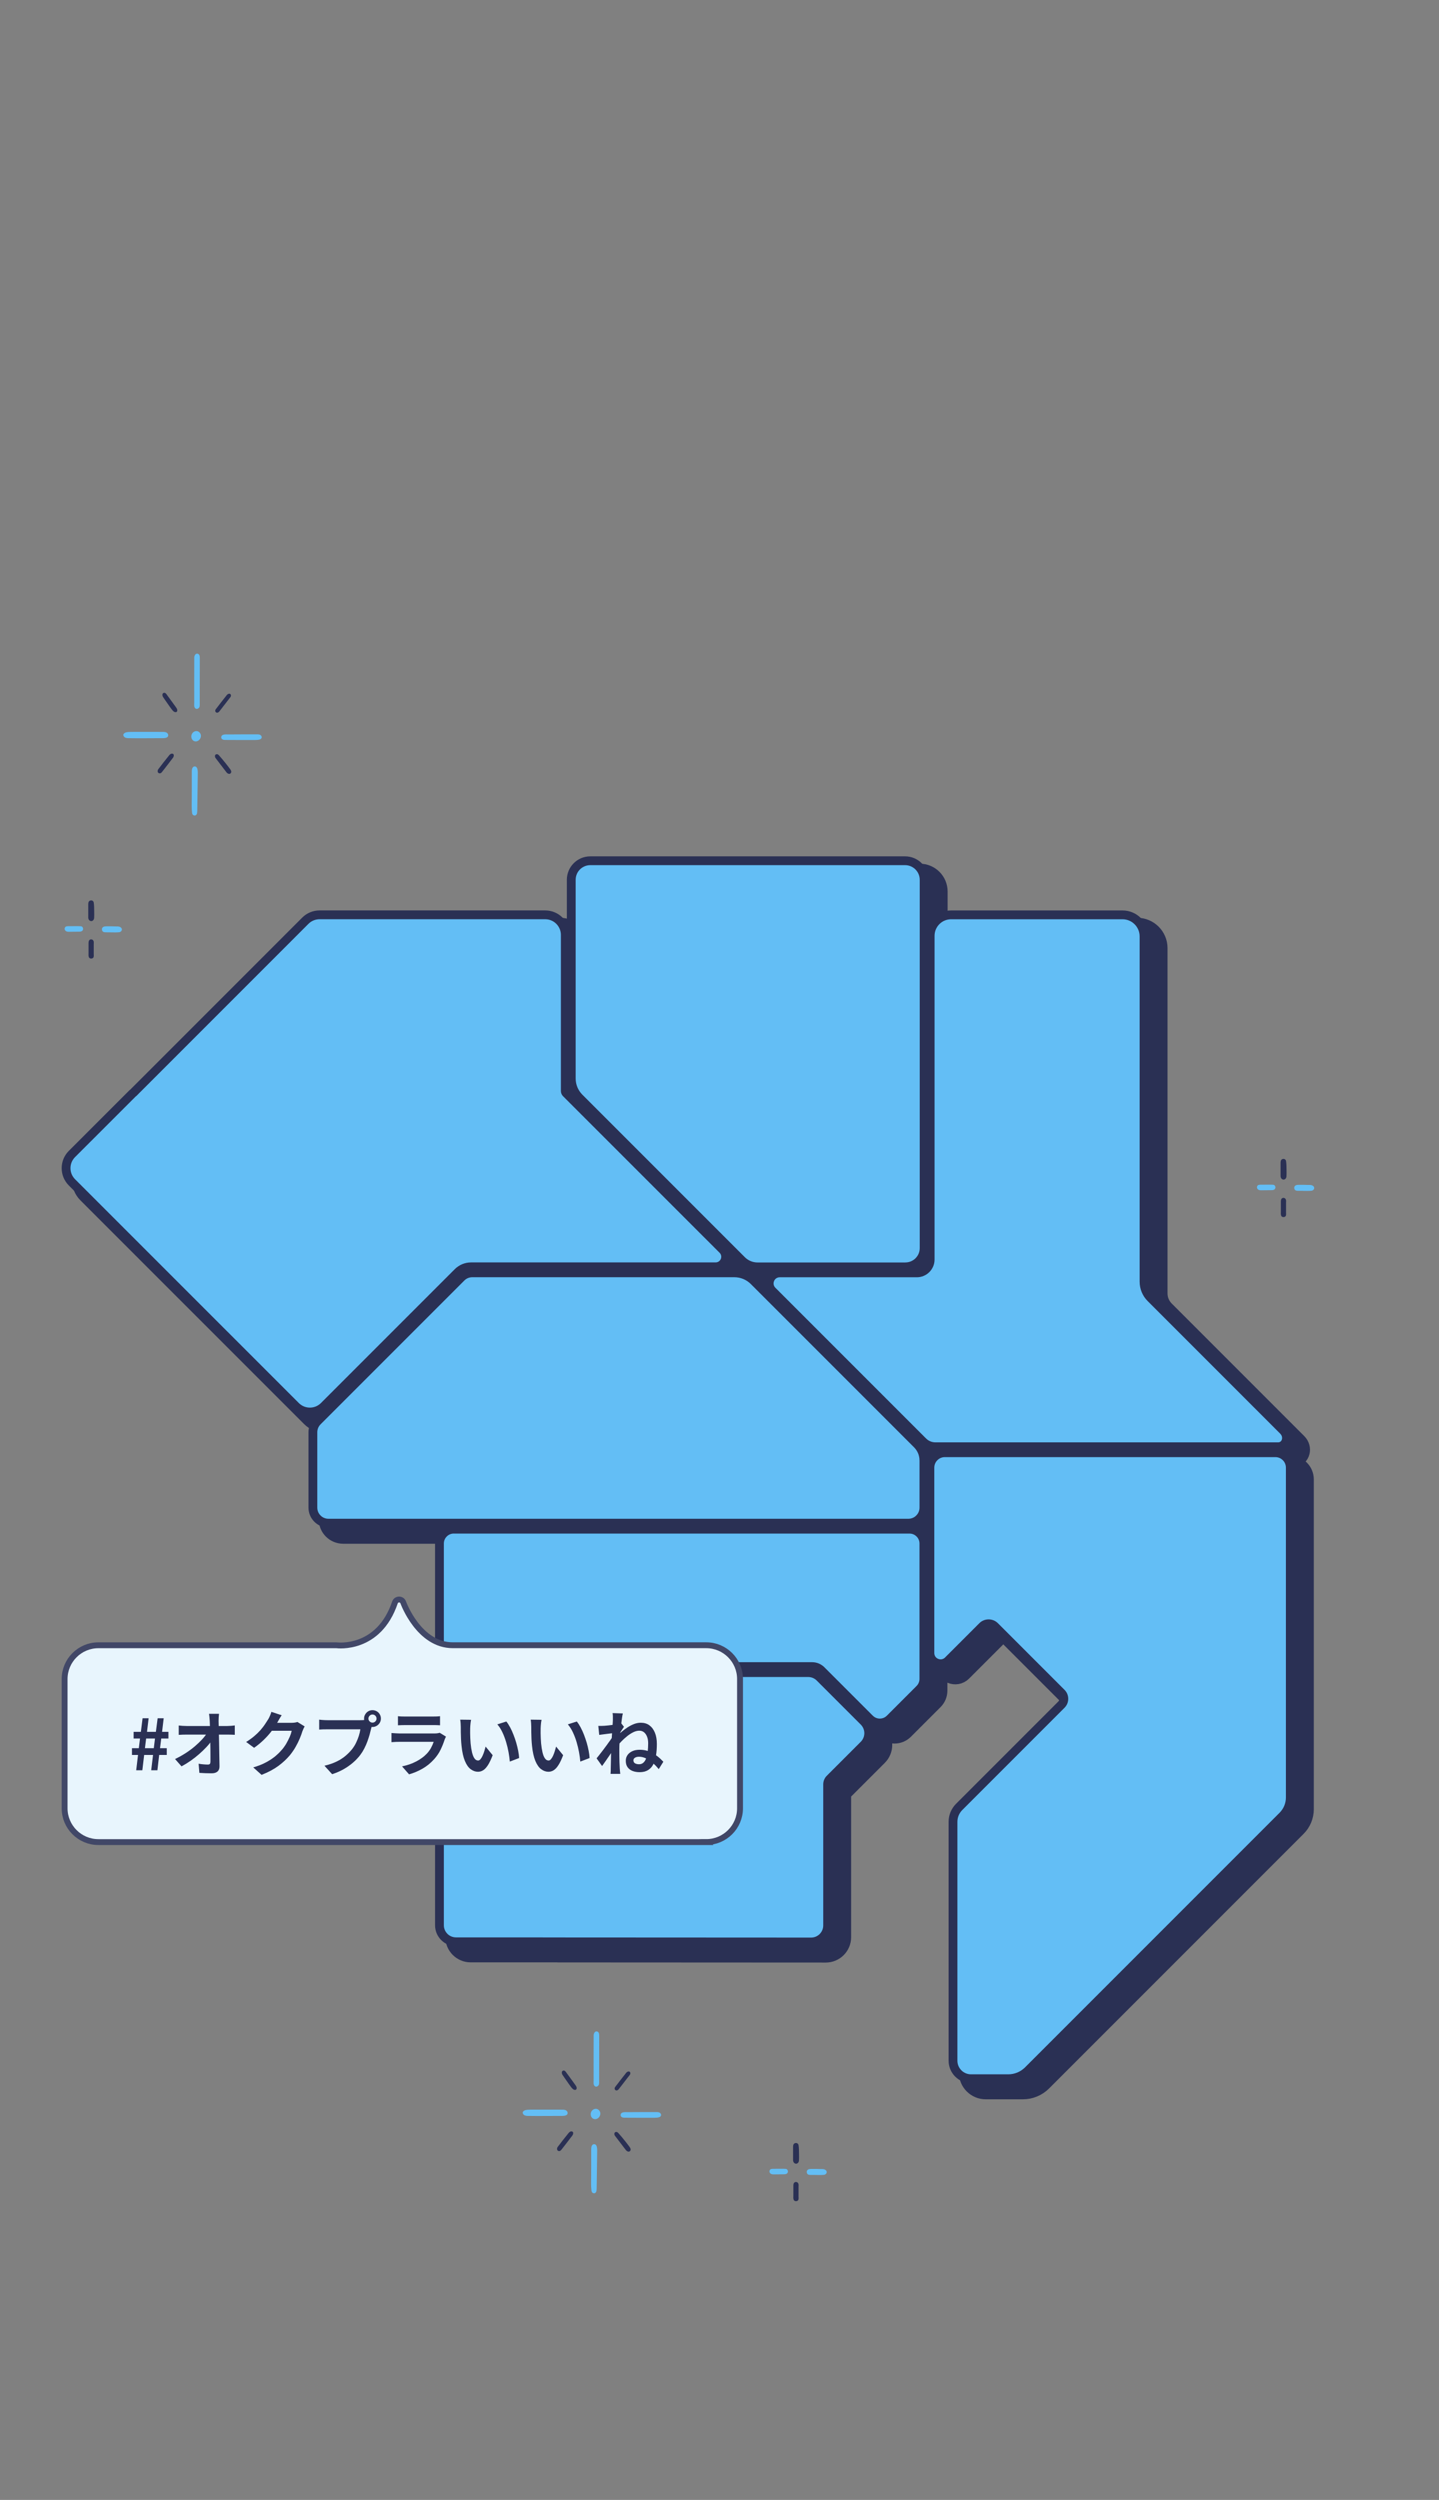 <?xml version="1.0" encoding="UTF-8"?>
<svg id="_レイヤー_2" data-name="レイヤー 2" xmlns="http://www.w3.org/2000/svg" viewBox="0 0 490 851">
  <rect x="0" y="0" width="490" height="851" fill="#808080" stroke="none"/>
  <defs>
    <style>
      .cls-1 {
        fill: #63bef5;
      }

      .cls-1, .cls-2, .cls-3, .cls-4 {
        stroke-width: 0px;
      }

      .cls-5 {
        stroke-width: 9px;
      }

      .cls-5, .cls-6 {
        stroke: #2a3054;
        stroke-linecap: round;
        stroke-linejoin: round;
      }

      .cls-5, .cls-6, .cls-2, .cls-7 {
        fill: none;
      }

      .cls-6 {
        stroke-width: 6px;
      }

      .cls-3 {
        fill: #2a3054;
      }

      .cls-7 {
        stroke: #414767;
        stroke-width: 2px;
      }

      .cls-4 {
        fill: #e8f5fd;
      }
    </style>
  </defs>
  <g id="_レイアウト" data-name="レイアウト">
    <g>
      <g>
        <path class="cls-5" d="M159.53,526.05h155.18c1.87,0,3.39,1.52,3.39,3.39v46.08c0,.9-.36,1.76-.99,2.4l-10.12,10.12c-1.32,1.32-3.47,1.32-4.79,0l-16.48-16.48c-1.11-1.11-2.61-1.73-4.18-1.73h-122.01c-1.87,0-3.39-1.52-3.39-3.39v-37.01c0-1.87,1.52-3.39,3.39-3.39ZM318.1,501.14c0-1.66-.66-3.26-1.83-4.43l-28.05-28.05-27.55-27.55c-1.49-1.49-3.51-2.33-5.62-2.33h-89.23c-1.01,0-1.98.4-2.69,1.11l-48.98,48.98c-.71.71-1.11,1.68-1.11,2.69v25.65c0,2.1,1.7,3.8,3.81,3.8h197.46c2.1,0,3.8-1.7,3.8-3.8v-16.08ZM313.31,433.75c2.69,0,4.87-2.18,4.87-4.87v-125.38c0-2.76-2.23-4.99-4.99-4.99h-107.18c-2.76,0-4.99,2.23-4.99,4.99v67.64c0,2.06.82,4.03,2.27,5.49l55.34,55.34c1.15,1.15,2.7,1.79,4.32,1.79h50.36ZM113.81,316.92c-1.41,0-2.77.56-3.77,1.56l-58.65,58.65c-.05.05-.13.08-.19.13l-20.64,20.63c-2.08,2.08-2.08,5.46,0,7.54l76.19,76.18c2.08,2.08,5.46,2.08,7.54,0l45.57-45.57c1.47-1.47,3.47-2.3,5.55-2.3h83.27c1.71,0,2.56-2.06,1.36-3.27l-53.31-53.3c-.47-.47-.74-1.11-.74-1.78v-53.14c0-2.94-2.39-5.33-5.33-5.33h-76.85ZM367.49,585.34l-34.82,34.82c-1.06,1.06-1.66,2.5-1.66,4v81.33c0,2.56,2.08,4.64,4.64,4.64h12.67c2.14,0,4.19-.85,5.71-2.36l86.69-86.69c1.37-1.37,2.15-3.24,2.15-5.18v-112.29c0-1.98-1.61-3.59-3.59-3.59h-112.55c-1.98,0-3.59,1.61-3.59,3.59v63.11c0,1.91,2.31,2.87,3.66,1.52l11.67-11.67c1.75-1.75,4.59-1.75,6.34,0l22.68,22.68c1.68,1.68,1.68,4.41,0,6.09ZM440.98,492.09l-45.18-45.18c-1.76-1.76-2.74-4.14-2.74-6.62v-117.54c0-3.21-2.61-5.82-5.82-5.82h-58.37c-3.12,0-5.64,2.53-5.64,5.65v110.19c0,3.33-2.7,6.03-6.03,6.03h-46.69c-1.86,0-2.8,2.25-1.48,3.57l44.4,44.4,6.9,6.9c.85.85,2.01,1.33,3.22,1.33h116.66c1.43,0,1.82-1.87.77-2.89ZM160.27,574.87c-2.28,0-4.13,1.85-4.13,4.13v80.38c0,2.28,1.85,4.13,4.13,4.13h29.5s.06.02.09.02l91.33.05c2.28,0,4.13-1.85,4.13-4.13v-48.03c0-1.1.44-2.15,1.21-2.92l11.58-11.58c1.61-1.61,1.61-4.23,0-5.84l-15-15c-.77-.77-1.82-1.21-2.92-1.21h-119.92Z"/>
        <path class="cls-3" d="M159.53,526.05h155.18c1.87,0,3.39,1.52,3.39,3.39v46.08c0,.9-.36,1.76-.99,2.4l-10.12,10.12c-1.32,1.32-3.47,1.32-4.79,0l-16.48-16.48c-1.11-1.11-2.61-1.73-4.18-1.73h-122.01c-1.87,0-3.39-1.52-3.39-3.39v-37.01c0-1.87,1.52-3.39,3.39-3.39ZM318.1,501.14c0-1.66-.66-3.26-1.83-4.43l-28.05-28.05-27.55-27.55c-1.49-1.49-3.51-2.33-5.62-2.33h-89.23c-1.01,0-1.98.4-2.69,1.11l-48.98,48.98c-.71.71-1.11,1.68-1.11,2.69v25.65c0,2.1,1.7,3.8,3.81,3.8h197.46c2.1,0,3.8-1.7,3.8-3.8v-16.08ZM313.31,433.75c2.69,0,4.87-2.18,4.87-4.87v-125.38c0-2.76-2.23-4.99-4.99-4.99h-107.18c-2.76,0-4.99,2.23-4.99,4.99v67.64c0,2.06.82,4.03,2.27,5.49l55.34,55.34c1.15,1.15,2.7,1.79,4.32,1.79h50.36ZM113.81,316.92c-1.41,0-2.77.56-3.77,1.56l-58.65,58.65c-.05.05-.13.08-.19.13l-20.64,20.63c-2.08,2.08-2.08,5.46,0,7.54l76.19,76.18c2.08,2.08,5.46,2.08,7.54,0l45.57-45.57c1.47-1.47,3.47-2.3,5.55-2.3h83.27c1.71,0,2.56-2.06,1.36-3.27l-53.31-53.3c-.47-.47-.74-1.11-.74-1.78v-53.14c0-2.94-2.39-5.33-5.33-5.33h-76.85ZM367.49,585.34l-34.82,34.82c-1.06,1.06-1.66,2.5-1.66,4v81.33c0,2.56,2.08,4.64,4.64,4.64h12.67c2.14,0,4.19-.85,5.71-2.36l86.69-86.69c1.37-1.37,2.15-3.24,2.15-5.18v-112.29c0-1.98-1.61-3.59-3.59-3.59h-112.55c-1.98,0-3.59,1.61-3.59,3.59v63.11c0,1.91,2.31,2.87,3.66,1.52l11.67-11.67c1.75-1.75,4.59-1.75,6.34,0l22.68,22.68c1.68,1.68,1.68,4.41,0,6.09ZM440.98,492.09l-45.18-45.18c-1.76-1.76-2.74-4.14-2.74-6.62v-117.54c0-3.21-2.61-5.82-5.82-5.82h-58.37c-3.12,0-5.64,2.53-5.64,5.65v110.19c0,3.33-2.7,6.03-6.03,6.03h-46.69c-1.86,0-2.8,2.25-1.48,3.57l44.4,44.4,6.9,6.9c.85.85,2.01,1.33,3.22,1.33h116.66c1.43,0,1.82-1.87.77-2.89ZM160.27,574.87c-2.28,0-4.13,1.85-4.13,4.13v80.38c0,2.28,1.85,4.13,4.13,4.13h29.5s.06.02.09.02l91.33.05c2.28,0,4.13-1.85,4.13-4.13v-48.03c0-1.1.44-2.15,1.21-2.92l11.58-11.58c1.61-1.61,1.61-4.23,0-5.84l-15-15c-.77-.77-1.82-1.21-2.92-1.21h-119.92Z"/>
      </g>
      <g>
        <path class="cls-6" d="M154.53,522.05h155.18c1.87,0,3.39,1.52,3.39,3.39v46.08c0,.9-.36,1.76-.99,2.4l-10.12,10.12c-1.32,1.32-3.47,1.32-4.79,0l-16.48-16.48c-1.11-1.11-2.61-1.73-4.18-1.73h-122.01c-1.87,0-3.39-1.52-3.39-3.39v-37.01c0-1.87,1.52-3.39,3.39-3.39ZM313.1,497.14c0-1.66-.66-3.26-1.83-4.43l-28.05-28.05-27.55-27.55c-1.49-1.49-3.51-2.33-5.62-2.33h-89.23c-1.01,0-1.98.4-2.69,1.11l-48.98,48.98c-.71.71-1.11,1.68-1.11,2.69v25.65c0,2.1,1.7,3.8,3.81,3.8h197.46c2.1,0,3.8-1.7,3.8-3.8v-16.08ZM308.31,429.75c2.69,0,4.87-2.18,4.87-4.87v-125.38c0-2.76-2.23-4.99-4.99-4.99h-107.18c-2.76,0-4.99,2.23-4.99,4.99v67.64c0,2.06.82,4.03,2.27,5.49l55.34,55.34c1.15,1.15,2.7,1.79,4.32,1.79h50.36ZM108.81,312.92c-1.41,0-2.77.56-3.77,1.56l-58.65,58.65c-.05.05-.13.08-.19.13l-20.64,20.63c-2.08,2.08-2.08,5.46,0,7.54l76.19,76.18c2.08,2.08,5.46,2.08,7.54,0l45.57-45.57c1.47-1.47,3.47-2.3,5.55-2.3h83.27c1.71,0,2.56-2.06,1.36-3.27l-53.31-53.3c-.47-.47-.74-1.11-.74-1.78v-53.14c0-2.94-2.39-5.33-5.33-5.33h-76.85ZM362.49,581.34l-34.82,34.82c-1.06,1.06-1.66,2.5-1.66,4v81.33c0,2.56,2.08,4.64,4.64,4.64h12.67c2.14,0,4.19-.85,5.71-2.36l86.69-86.69c1.37-1.37,2.15-3.24,2.15-5.18v-112.29c0-1.98-1.61-3.59-3.59-3.59h-112.55c-1.98,0-3.59,1.61-3.59,3.59v63.11c0,1.91,2.31,2.87,3.66,1.52l11.67-11.67c1.75-1.75,4.59-1.75,6.34,0l22.68,22.68c1.68,1.68,1.68,4.41,0,6.09ZM435.98,488.09l-45.18-45.18c-1.76-1.76-2.74-4.14-2.74-6.62v-117.54c0-3.21-2.61-5.82-5.82-5.82h-58.37c-3.12,0-5.64,2.53-5.64,5.65v110.19c0,3.33-2.7,6.03-6.03,6.03h-46.69c-1.86,0-2.8,2.25-1.48,3.57l44.4,44.4,6.9,6.9c.85.85,2.01,1.33,3.22,1.33h116.66c1.43,0,1.82-1.87.77-2.89ZM155.27,570.87c-2.28,0-4.13,1.85-4.13,4.13v80.38c0,2.28,1.85,4.13,4.13,4.13h29.5s.06.02.09.02l91.33.05c2.28,0,4.13-1.85,4.13-4.13v-48.03c0-1.1.44-2.15,1.21-2.92l11.58-11.58c1.61-1.61,1.61-4.23,0-5.84l-15-15c-.77-.77-1.82-1.21-2.92-1.21h-119.92Z"/>
        <path class="cls-1" d="M154.53,522.05h155.18c1.87,0,3.39,1.52,3.39,3.39v46.08c0,.9-.36,1.76-.99,2.4l-10.12,10.12c-1.32,1.32-3.47,1.32-4.79,0l-16.48-16.48c-1.11-1.11-2.61-1.73-4.18-1.73h-122.01c-1.87,0-3.39-1.52-3.39-3.39v-37.01c0-1.87,1.52-3.39,3.39-3.39ZM313.1,497.14c0-1.66-.66-3.26-1.83-4.43l-28.05-28.05-27.55-27.55c-1.49-1.49-3.51-2.33-5.62-2.33h-89.23c-1.01,0-1.98.4-2.69,1.11l-48.98,48.98c-.71.71-1.11,1.68-1.11,2.69v25.65c0,2.1,1.7,3.8,3.81,3.8h197.46c2.1,0,3.8-1.7,3.8-3.8v-16.08ZM308.31,429.75c2.69,0,4.87-2.18,4.87-4.87v-125.38c0-2.76-2.23-4.99-4.99-4.99h-107.18c-2.76,0-4.99,2.23-4.99,4.99v67.64c0,2.06.82,4.03,2.27,5.49l55.34,55.34c1.15,1.15,2.7,1.79,4.32,1.79h50.36ZM108.81,312.92c-1.41,0-2.77.56-3.77,1.56l-58.65,58.65c-.05.05-.13.08-.19.13l-20.64,20.63c-2.08,2.08-2.08,5.46,0,7.54l76.19,76.18c2.08,2.08,5.46,2.08,7.54,0l45.57-45.57c1.47-1.47,3.47-2.3,5.55-2.3h83.27c1.71,0,2.56-2.06,1.36-3.27l-53.31-53.3c-.47-.47-.74-1.11-.74-1.78v-53.14c0-2.94-2.39-5.33-5.33-5.33h-76.85ZM362.49,581.34l-34.82,34.82c-1.06,1.06-1.66,2.5-1.66,4v81.33c0,2.56,2.08,4.64,4.64,4.64h12.67c2.14,0,4.19-.85,5.71-2.36l86.69-86.69c1.37-1.37,2.15-3.24,2.15-5.18v-112.29c0-1.98-1.61-3.59-3.59-3.59h-112.55c-1.98,0-3.59,1.61-3.59,3.59v63.11c0,1.91,2.31,2.87,3.66,1.52l11.67-11.67c1.75-1.75,4.59-1.75,6.34,0l22.68,22.68c1.68,1.68,1.68,4.41,0,6.09ZM435.98,488.09l-45.18-45.18c-1.76-1.76-2.74-4.14-2.74-6.62v-117.54c0-3.21-2.61-5.82-5.82-5.82h-58.37c-3.12,0-5.64,2.53-5.64,5.65v110.19c0,3.33-2.7,6.03-6.03,6.03h-46.69c-1.86,0-2.8,2.25-1.48,3.57l44.4,44.4,6.9,6.9c.85.85,2.01,1.33,3.22,1.33h116.66c1.43,0,1.82-1.87.77-2.89ZM155.27,570.87c-2.28,0-4.13,1.85-4.13,4.13v80.38c0,2.28,1.85,4.13,4.13,4.13h29.5s.06.02.09.02l91.33.05c2.28,0,4.13-1.85,4.13-4.13v-48.03c0-1.1.44-2.15,1.21-2.92l11.58-11.58c1.61-1.61,1.61-4.23,0-5.84l-15-15c-.77-.77-1.82-1.21-2.92-1.21h-119.92Z"/>
      </g>
    </g>
    <g>
      <path class="cls-4" d="M240.5,627.07H33.5c-6.34,0-11.5-5.16-11.5-11.5v-44c0-6.34,5.16-11.5,11.5-11.5h80.98c.07,0,.14,0,.21.01.14.02,14.24,1.82,19.79-14.57.2-.61.77-1.01,1.41-1.02h.01c.63,0,1.2.4,1.41,1,.05.15,5.3,14.57,16.87,14.57h86.31c6.34,0,11.5,5.16,11.5,11.5v44c0,6.34-5.16,11.5-11.5,11.5Z"/>
      <path class="cls-7" d="M240.5,627.07H33.5c-6.34,0-11.5-5.16-11.5-11.5v-44c0-6.34,5.16-11.5,11.5-11.5h80.98c.07,0,.14,0,.21.01.14.02,14.24,1.82,19.79-14.57.2-.61.77-1.01,1.41-1.02h.01c.63,0,1.2.4,1.41,1,.05.15,5.3,14.57,16.87,14.57h86.31c6.34,0,11.5,5.16,11.5,11.5v44c0,6.34-5.16,11.5-11.5,11.5Z"/>
    </g>
    <g>
      <path class="cls-1" d="M68.01,239.32c0,.5.09,1.15-.22,1.57-.3.4-.85.61-1.27.25-.22-.19-.34-.48-.38-.77-.05-.37,0-.77,0-1.15-.03-2.64.01-12.54.01-14.86,0-.18,0-.36,0-.54,0-.64.44-1.49,1.18-1.28.73.21.71,1.04.71,1.65,0,.95-.02,13.3-.03,15.14Z"/>
      <path class="cls-1" d="M65.31,269.46v-6.98c0-.64.24-1.67,1.11-1.57.49.06.81.52.89,1.36.04.36.05.73.04,1.1-.05,4.12-.11,8.23-.17,12.35,0,.37-.02.74-.08,1.1-.07.49-.49.86-.88.8-.52-.07-.76-.43-.82-.89-.21-1.72-.1-3.5-.1-5.23v-2.04Z"/>
      <path class="cls-1" d="M54.86,249.15c.58,0,1.3-.06,1.83.22.31.16.56.48.59.83.1,1.23-1.74,1.08-2.53,1.08-.87,0-8.28.07-11.11,0-.59-.01-1.23-.14-1.54-.7-.28-.49,0-.88.45-1.12.61-.32,1.41-.28,2.08-.31.29-.02,8.47,0,10.22,0Z"/>
      <path class="cls-1" d="M76.55,251.89c-.59-.01-1.26-.26-1.22-.94.06-1.14,1.68-.94,2.43-.94,3.07-.02,6.15-.04,9.22-.03.5,0,1.17-.06,1.61.18.67.37.75,1.19,0,1.51-.49.21-1.15.24-1.68.24-1.28,0-8.54.02-10.37-.02Z"/>
      <path class="cls-3" d="M73.71,256.75c.46-.08.7.21.98.52.78.87,1.51,1.77,2.24,2.68.5.62.99,1.26,1.46,1.91.2.28.44.69.34,1.04-.09.3-.34.54-.66.55-.37,0-.75-.28-.97-.56-1.25-1.61-2.49-3.23-3.71-4.86-.22-.29-.3-.82-.03-1.1.1-.1.22-.16.36-.18Z"/>
      <path class="cls-3" d="M59.18,257.05c.03.31-.09.65-.27.89-1.23,1.63-2.48,3.25-3.74,4.85-.27.34-.65.63-1.14.37-.4-.21-.49-.83-.1-1.35,1.18-1.57,2.4-3.12,3.64-4.65.2-.25.46-.49.78-.59.32-.1.74.04.81.39,0,.03.01.06.01.09Z"/>
      <path class="cls-3" d="M55.79,235.85c.09-.02.19-.02.3,0,.44.11.71.63.96.97.27.36.54.73.81,1.1.66.89,1.31,1.79,1.96,2.7.23.33.49.65.54,1.06.04.3-.06.66-.4.73-.67.13-1.19-.53-1.54-1-.53-.7-1.03-1.43-1.53-2.15-.46-.66-.94-1.31-1.37-1.99-.27-.44-.38-1.26.28-1.42Z"/>
      <path class="cls-3" d="M78.63,236.58c.06.25-.02.53-.17.73-1.24,1.63-2.49,3.25-3.76,4.86-.2.25-.53.5-.86.44-.23-.04-.43-.21-.51-.42-.09-.25-.01-.55.15-.76,1.24-1.62,2.48-3.24,3.76-4.84.22-.28.76-.59,1.12-.37.15.09.23.22.27.37Z"/>
      <path class="cls-1" d="M68.43,250.44c.02.98-.78,1.9-1.69,1.95-.9.04-1.6-.69-1.6-1.69,0-1,.8-1.84,1.77-1.84.77,0,1.5.76,1.52,1.58Z"/>
    </g>
    <g>
      <path class="cls-1" d="M204.01,708.32c0,.5.09,1.15-.22,1.57-.3.4-.85.61-1.27.25-.22-.19-.34-.48-.38-.77-.05-.37,0-.77,0-1.15-.03-2.64.01-12.54.01-14.86,0-.18,0-.36,0-.54,0-.64.44-1.49,1.18-1.28.73.21.71,1.04.71,1.65,0,.95-.02,13.3-.03,15.14Z"/>
      <path class="cls-1" d="M201.31,738.46v-6.98c0-.64.24-1.67,1.11-1.57.49.06.81.52.89,1.36.04.36.05.73.04,1.1-.05,4.12-.11,8.23-.17,12.35,0,.37-.02.74-.08,1.1-.07.49-.49.86-.88.8-.52-.07-.76-.43-.82-.89-.21-1.72-.1-3.5-.1-5.23v-2.04Z"/>
      <path class="cls-1" d="M190.86,718.15c.58,0,1.3-.06,1.83.22.31.16.56.48.59.83.1,1.23-1.74,1.08-2.53,1.08-.87,0-8.28.07-11.11,0-.59-.01-1.23-.14-1.54-.7-.28-.49,0-.88.45-1.12.61-.32,1.41-.28,2.08-.31.29-.02,8.47,0,10.22,0Z"/>
      <path class="cls-1" d="M212.55,720.89c-.59-.01-1.26-.26-1.22-.94.06-1.14,1.68-.94,2.43-.94,3.07-.02,6.15-.04,9.22-.03.5,0,1.17-.06,1.61.18.67.37.75,1.19,0,1.51-.49.21-1.15.24-1.68.24-1.28,0-8.54.02-10.37-.02Z"/>
      <path class="cls-3" d="M209.71,725.75c.46-.08.7.21.98.52.78.87,1.51,1.77,2.24,2.68.5.62.99,1.26,1.46,1.91.2.28.44.69.34,1.04-.09.3-.34.54-.66.55-.37,0-.75-.28-.97-.56-1.25-1.61-2.49-3.23-3.71-4.86-.22-.29-.3-.82-.03-1.1.1-.1.22-.16.36-.18Z"/>
      <path class="cls-3" d="M195.18,726.05c.03.31-.09.65-.27.89-1.23,1.63-2.48,3.25-3.74,4.85-.27.34-.65.63-1.14.37-.4-.21-.49-.83-.1-1.35,1.18-1.57,2.4-3.12,3.64-4.65.2-.25.46-.49.78-.59.32-.1.74.04.81.39,0,.03.01.06.01.09Z"/>
      <path class="cls-3" d="M191.79,704.85c.09-.02.19-.02.3,0,.44.11.71.63.96.97.27.36.54.73.81,1.1.66.89,1.31,1.79,1.96,2.7.23.33.49.65.54,1.06.04.3-.06.66-.4.73-.67.13-1.19-.53-1.54-1-.53-.7-1.03-1.43-1.53-2.15-.46-.66-.94-1.31-1.37-1.99-.27-.44-.38-1.26.28-1.42Z"/>
      <path class="cls-3" d="M214.63,705.58c.06.25-.02.53-.17.73-1.24,1.63-2.49,3.25-3.76,4.86-.2.25-.53.5-.86.44-.23-.04-.43-.21-.51-.42-.09-.25-.01-.55.15-.76,1.24-1.62,2.48-3.24,3.76-4.84.22-.28.76-.59,1.12-.37.15.09.23.22.27.37Z"/>
      <path class="cls-1" d="M204.43,719.44c.02.98-.78,1.9-1.69,1.95-.9.04-1.6-.69-1.6-1.69,0-1,.8-1.84,1.77-1.84.77,0,1.5.76,1.52,1.58Z"/>
    </g>
    <g>
      <path class="cls-3" d="M32.08,310.26c.01.74.03,1.48-.02,2.21-.04.66-.52,1.11-1.02,1.08-.61-.04-.98-.6-.99-1.18-.01-.87,0-1.74,0-2.61v-1.67c0-.51-.02-1.18.5-1.46.56-.3,1.27-.05,1.37.62.16,1,.14,2.01.16,3.02Z"/>
      <path class="cls-1" d="M37.54,317.37h-1.06c-.39,0-.75.02-1.14-.08-.25-.07-.45-.27-.55-.51-.12-.3-.12-.68.07-.96.37-.56,1.25-.48,1.83-.49.89-.02,1.79.01,2.69.04.42.01.82-.03,1.23.08.33.09.65.29.81.6.31.61-.24,1.23-.85,1.29-1,.11-2.03.04-3.03.04Z"/>
      <path class="cls-3" d="M31.92,324.64c0,.39.1.99-.14,1.33-.36.49-1.28.45-1.52-.13-.19-.46-.11-1-.11-1.48v-2.97c0-.53-.05-1.16.44-1.5.24-.17.64-.15.89,0,.24.14.39.42.44.68.05.27,0,.6,0,.88v3.21Z"/>
      <path class="cls-1" d="M24.14,317.18c-.48,0-1.03.07-1.48-.11-.32-.13-.62-.43-.65-.8-.03-.39.16-.79.56-.9.39-.1.76-.08,1.17-.08.55,0,2.99-.04,3.65.01.29.02.55.07.72.32.15.22.23.51.17.77-.13.58-.68.76-1.2.76-.44,0-2.68.03-2.94.03Z"/>
    </g>
    <g>
      <path class="cls-3" d="M272.08,733.26c.01.74.03,1.48-.02,2.21-.04.66-.52,1.11-1.02,1.08-.61-.04-.98-.6-.99-1.18-.01-.87,0-1.74,0-2.61v-1.67c0-.51-.02-1.18.5-1.46.56-.3,1.27-.05,1.37.62.16,1,.14,2.01.16,3.02Z"/>
      <path class="cls-1" d="M277.54,740.37h-1.06c-.39,0-.75.02-1.14-.08-.25-.07-.45-.27-.55-.51-.12-.3-.12-.68.07-.96.37-.56,1.25-.48,1.83-.49.89-.02,1.79.01,2.69.04.42.01.82-.03,1.23.08.33.09.65.29.81.6.31.61-.24,1.23-.85,1.29-1,.11-2.03.04-3.03.04Z"/>
      <path class="cls-3" d="M271.92,747.64c0,.39.1.99-.14,1.33-.36.49-1.28.45-1.52-.13-.19-.46-.11-1-.11-1.48v-2.97c0-.53-.05-1.16.44-1.5.24-.17.64-.15.89,0,.24.14.39.42.44.68.05.27,0,.6,0,.88v3.21Z"/>
      <path class="cls-1" d="M264.14,740.18c-.48,0-1.03.07-1.48-.11-.32-.13-.62-.43-.65-.8-.03-.39.16-.79.56-.9.39-.1.76-.08,1.17-.08.55,0,2.99-.04,3.65.01.29.02.55.07.72.32.15.22.23.51.17.77-.13.58-.68.76-1.2.76-.44,0-2.68.03-2.94.03Z"/>
    </g>
    <g>
      <path class="cls-3" d="M438.08,398.26c.01.74.03,1.48-.02,2.21-.04.66-.52,1.11-1.02,1.08-.61-.04-.98-.6-.99-1.18-.01-.87,0-1.74,0-2.61v-1.67c0-.51-.02-1.18.5-1.46.56-.3,1.27-.05,1.37.62.16,1,.14,2.01.16,3.02Z"/>
      <path class="cls-1" d="M443.54,405.37h-1.06c-.39,0-.75.02-1.14-.08-.25-.07-.45-.27-.55-.51-.12-.3-.12-.68.07-.96.37-.56,1.25-.48,1.83-.49.89-.02,1.79.01,2.69.04.42.01.82-.03,1.23.08.33.09.65.29.81.6.31.61-.24,1.23-.85,1.29-1,.11-2.03.04-3.03.04Z"/>
      <path class="cls-3" d="M437.92,412.64c0,.39.1.99-.14,1.33-.36.49-1.28.45-1.52-.13-.19-.46-.11-1-.11-1.48v-2.97c0-.53-.05-1.16.44-1.5.24-.17.64-.15.89,0,.24.14.39.42.44.68.05.27,0,.6,0,.88v3.21Z"/>
      <path class="cls-1" d="M430.14,405.18c-.48,0-1.03.07-1.48-.11-.32-.13-.62-.43-.65-.8-.03-.39.16-.79.56-.9.39-.1.76-.08,1.17-.08.55,0,2.99-.04,3.65.01.29.02.55.07.72.32.15.22.23.51.17.77-.13.58-.68.76-1.2.76-.44,0-2.68.03-2.94.03Z"/>
    </g>
    <g>
      <path class="cls-3" d="M46.38,602.62l.62-5.21h-2.06v-2.3h2.33l.41-3.29h-2.18v-2.28h2.47l.58-4.63h2.06l-.55,4.63h3.02l.6-4.63h2.06l-.55,4.63h2.16v2.28h-2.45l-.41,3.29h2.3v2.3h-2.59l-.6,5.21h-2.11l.62-5.21h-3.02l-.62,5.21h-2.09ZM49.35,595.11h3.02l.41-3.29h-3.02l-.41,3.29Z"/>
      <path class="cls-3" d="M59.6,598.8c1.25-.59,2.44-1.26,3.58-1.99,1.14-.74,2.18-1.5,3.12-2.3.94-.8,1.78-1.6,2.51-2.39.73-.79,1.31-1.54,1.74-2.24l1.56.02.02,2.54c-.48.74-1.1,1.5-1.85,2.3-.75.8-1.58,1.6-2.5,2.4-.91.8-1.88,1.56-2.9,2.27-1.02.71-2.05,1.34-3.07,1.88l-2.21-2.5ZM60.87,587.38c.35.05.78.09,1.28.12.5.03.96.05,1.38.05h13.92c.38,0,.82-.02,1.32-.06.5-.04.89-.08,1.18-.13v3.19c-.38-.02-.79-.03-1.21-.05-.42-.02-.8-.02-1.12-.02h-14.02c-.43,0-.89,0-1.37.02-.48.02-.94.04-1.37.07v-3.19ZM74.58,583.4c-.05.37-.08.77-.11,1.2-.02.43-.04.84-.04,1.22.02.67.03,1.4.05,2.18.02.78.04,1.62.06,2.5.02.88.04,1.78.06,2.7.02.92.03,1.84.05,2.76.02.92.03,1.82.05,2.71.02.89.03,1.74.05,2.56.02.77-.2,1.36-.65,1.79-.45.42-1.13.64-2.04.64-.72,0-1.42-.01-2.11-.04-.69-.02-1.38-.06-2.06-.11l-.26-3.12c.54.1,1.11.17,1.7.22.59.05,1.09.07,1.49.07.3,0,.52-.08.65-.24s.19-.42.19-.77v-1.88c0-.71,0-1.47-.01-2.28,0-.81-.02-1.64-.04-2.5-.02-.86-.03-1.71-.05-2.56-.02-.85-.04-1.66-.06-2.45-.02-.78-.05-1.51-.08-2.18-.03-.53-.07-.99-.11-1.38-.04-.39-.08-.74-.13-1.04h3.41Z"/>
      <path class="cls-3" d="M95.91,583.9c-.29.42-.57.86-.84,1.34-.27.48-.48.85-.62,1.1-.54.96-1.21,1.96-2,2.99s-1.69,2.03-2.7,3-2.08,1.85-3.22,2.65l-2.71-1.99c1.06-.66,1.99-1.33,2.8-2.02.81-.69,1.51-1.37,2.1-2.05.59-.68,1.1-1.34,1.52-1.97.42-.63.79-1.2,1.09-1.69.19-.3.39-.7.6-1.19.21-.49.37-.93.48-1.33l3.5,1.15ZM103.74,587.69c-.13.22-.26.49-.41.8-.14.31-.27.62-.38.92-.21.7-.5,1.51-.88,2.41-.38.9-.84,1.84-1.39,2.81-.55.97-1.19,1.9-1.91,2.8-1.15,1.38-2.49,2.62-4.02,3.74s-3.42,2.13-5.68,3.02l-2.83-2.54c1.63-.48,3.04-1.03,4.22-1.66,1.18-.62,2.22-1.29,3.1-2,.88-.71,1.66-1.47,2.35-2.27.56-.62,1.07-1.33,1.54-2.12.46-.79.86-1.58,1.2-2.36.34-.78.56-1.47.67-2.06h-8.09l1.1-2.71h6.86c.37,0,.74-.02,1.12-.07s.7-.12.97-.22l2.45,1.51Z"/>
      <path class="cls-3" d="M126.87,586.92c-.11.22-.21.49-.29.8-.08.31-.16.6-.24.85-.13.59-.3,1.25-.5,1.98-.21.73-.46,1.48-.74,2.27-.29.78-.63,1.56-1.02,2.33-.39.77-.84,1.49-1.33,2.16-.72.96-1.56,1.86-2.52,2.69-.96.83-2.03,1.58-3.22,2.26-1.18.67-2.49,1.24-3.91,1.7l-2.62-2.88c1.6-.38,2.98-.86,4.13-1.42,1.15-.56,2.16-1.2,3.01-1.92.86-.72,1.61-1.49,2.27-2.3.53-.67.98-1.4,1.36-2.18.38-.78.69-1.57.94-2.36s.42-1.53.52-2.22h-11.16c-.56,0-1.1,0-1.62.02-.52.02-.93.04-1.24.07v-3.38c.24.03.53.06.88.1.34.03.7.06,1.06.07.36.02.67.02.92.02h11.11c.24,0,.53,0,.88-.02.34-.02.68-.07,1-.17l2.35,1.54ZM123.97,585.03c0-.53.13-1.01.4-1.45.26-.44.61-.79,1.04-1.04.43-.26.9-.38,1.42-.38s1.01.13,1.45.38c.44.26.79.6,1.04,1.04.26.44.38.92.38,1.45s-.13.98-.38,1.42c-.26.43-.6.78-1.04,1.04-.44.26-.92.4-1.45.4s-.98-.13-1.42-.4c-.43-.26-.78-.61-1.04-1.04-.26-.43-.4-.9-.4-1.42ZM125.46,585.03c0,.38.14.71.41.97.27.26.59.4.96.4s.71-.13.98-.4c.27-.26.41-.59.41-.97s-.14-.71-.41-.98-.6-.41-.98-.41-.69.14-.96.41c-.27.27-.41.6-.41.98Z"/>
      <path class="cls-3" d="M151.86,591.17c-.08.16-.16.34-.25.53-.09.19-.16.35-.2.48-.37,1.15-.83,2.3-1.38,3.44-.55,1.14-1.28,2.21-2.17,3.2-1.2,1.34-2.54,2.44-4.03,3.28-1.49.84-3,1.48-4.54,1.91l-2.38-2.71c1.81-.38,3.42-.94,4.82-1.68,1.41-.74,2.57-1.58,3.48-2.52.64-.66,1.16-1.35,1.55-2.08.39-.73.7-1.42.92-2.08h-11.59c-.29,0-.7,0-1.22.02-.53.02-1.05.05-1.56.1v-3.12c.51.03,1.01.06,1.5.1.49.03.92.05,1.28.05h11.88c.38,0,.73-.02,1.04-.07s.55-.1.71-.17l2.14,1.32ZM135.51,584.21c.34.05.74.08,1.2.1.46.02.9.02,1.3.02h9.24c.37,0,.81,0,1.32-.02.51-.02.94-.05,1.27-.1v3.1c-.32-.03-.73-.05-1.24-.06-.5,0-.97-.01-1.4-.01h-9.19c-.38,0-.8,0-1.26.02-.46.02-.87.03-1.24.05v-3.1Z"/>
      <path class="cls-3" d="M160.4,585.46c-.06.29-.12.62-.16.98-.04.37-.07.73-.1,1.08-.02.35-.04.64-.04.86-.02.53-.02,1.07-.01,1.63,0,.56.02,1.13.05,1.72.02.58.06,1.16.11,1.74.11,1.15.27,2.17.48,3.05.21.88.48,1.56.82,2.05.34.49.76.73,1.27.73.27,0,.54-.15.8-.46.26-.3.5-.7.72-1.19.22-.49.41-1,.58-1.55s.32-1.06.44-1.54l2.4,2.93c-.53,1.39-1.05,2.5-1.57,3.32-.52.82-1.06,1.42-1.62,1.78-.56.36-1.17.54-1.82.54-.86,0-1.68-.29-2.46-.86s-1.44-1.51-1.98-2.8c-.54-1.29-.93-3-1.15-5.15-.08-.74-.14-1.51-.18-2.33-.04-.82-.06-1.59-.07-2.33,0-.74-.01-1.34-.01-1.82,0-.34-.02-.74-.05-1.2-.03-.46-.08-.88-.14-1.25l3.7.05ZM172.4,586.01c.45.54.88,1.21,1.3,1.99.42.78.8,1.62,1.15,2.52.35.9.66,1.81.94,2.75.27.94.49,1.85.66,2.74s.28,1.7.32,2.44l-3.17,1.22c-.08-.98-.22-2.04-.43-3.19-.21-1.15-.49-2.31-.84-3.48-.35-1.17-.77-2.27-1.26-3.31-.49-1.04-1.06-1.94-1.72-2.69l3.05-.98Z"/>
      <path class="cls-3" d="M184.4,585.46c-.06.29-.12.62-.16.98-.04.37-.07.73-.1,1.08-.02.35-.04.64-.04.86-.02.53-.02,1.07-.01,1.63,0,.56.02,1.13.05,1.72.02.58.06,1.16.11,1.74.11,1.15.27,2.17.48,3.05.21.88.48,1.56.82,2.05.34.49.76.73,1.27.73.27,0,.54-.15.8-.46.26-.3.5-.7.72-1.19.22-.49.41-1,.58-1.55s.32-1.06.44-1.54l2.4,2.93c-.53,1.39-1.05,2.5-1.57,3.32-.52.82-1.06,1.42-1.62,1.78-.56.36-1.17.54-1.82.54-.86,0-1.68-.29-2.46-.86s-1.44-1.51-1.98-2.8c-.54-1.29-.93-3-1.15-5.15-.08-.74-.14-1.51-.18-2.33-.04-.82-.06-1.59-.07-2.33,0-.74-.01-1.34-.01-1.82,0-.34-.02-.74-.05-1.2-.03-.46-.08-.88-.14-1.25l3.7.05ZM196.4,586.01c.45.54.88,1.21,1.3,1.99.42.78.8,1.62,1.15,2.52.35.9.66,1.81.94,2.75.27.94.49,1.85.66,2.74s.28,1.7.32,2.44l-3.17,1.22c-.08-.98-.22-2.04-.43-3.19-.21-1.15-.49-2.31-.84-3.48-.35-1.17-.77-2.27-1.26-3.31-.49-1.04-1.06-1.94-1.72-2.69l3.05-.98Z"/>
      <path class="cls-3" d="M208.98,589.95c-.26.03-.58.07-.98.12-.4.05-.83.1-1.28.16-.46.06-.92.12-1.38.18-.46.06-.9.12-1.3.17l-.31-3.07c.35.02.68.02,1,.01.31,0,.68-.02,1.09-.04.38-.03.84-.08,1.38-.13.54-.06,1.08-.12,1.63-.2.55-.08,1.07-.17,1.55-.26s.86-.19,1.13-.29l.96,1.22c-.13.19-.29.43-.48.72s-.38.58-.58.88c-.19.3-.36.56-.5.78l-1.42,4.51c-.26.37-.57.83-.95,1.39-.38.56-.78,1.15-1.2,1.76-.42.62-.84,1.22-1.24,1.8-.4.58-.76,1.09-1.08,1.52l-1.87-2.62c.3-.38.66-.83,1.06-1.33.4-.5.81-1.04,1.24-1.61.42-.57.84-1.14,1.26-1.7.42-.57.8-1.1,1.16-1.61.36-.5.66-.94.9-1.31l.05-.62.17-.43ZM208.69,585.32v-1.07c0-.36-.03-.72-.1-1.09l3.5.12c-.1.37-.2.9-.3,1.6-.1.7-.21,1.49-.31,2.39-.1.9-.2,1.84-.29,2.82-.09.98-.16,1.96-.22,2.94-.06.98-.08,1.89-.08,2.74,0,.66,0,1.32.01,1.99,0,.67.02,1.36.04,2.06.02.7.05,1.43.1,2.18.02.21.04.5.07.88.03.38.06.7.1.97h-3.31c.03-.27.05-.59.06-.95,0-.36.01-.64.01-.83.02-.78.03-1.51.05-2.18.02-.67.03-1.38.04-2.14,0-.75.03-1.62.06-2.62.02-.37.04-.84.07-1.4.03-.57.07-1.19.11-1.87.04-.68.08-1.37.13-2.08.05-.7.09-1.36.13-1.98.04-.62.07-1.14.1-1.58.02-.44.04-.74.04-.9ZM224.29,602.21c-.67-.82-1.38-1.54-2.12-2.17-.74-.63-1.5-1.13-2.27-1.49s-1.55-.54-2.35-.54c-.34,0-.64.05-.92.14-.28.1-.51.24-.68.42-.18.18-.26.41-.26.68,0,.46.19.8.56,1.01.38.21.83.31,1.36.31.59,0,1.09-.18,1.49-.55s.72-.87.95-1.51c.23-.64.4-1.39.5-2.26.1-.86.16-1.8.16-2.81,0-.85-.12-1.6-.37-2.24-.25-.65-.6-1.15-1.04-1.51-.45-.36-.98-.54-1.61-.54s-1.31.17-2,.5-1.38.77-2.06,1.31c-.68.54-1.33,1.12-1.96,1.76-.62.64-1.18,1.27-1.68,1.9v-3.58c.5-.48,1.06-.99,1.69-1.52.63-.54,1.31-1.04,2.03-1.51s1.46-.85,2.22-1.14c.76-.29,1.52-.43,2.29-.43,1.15,0,2.13.3,2.93.89.8.59,1.42,1.43,1.86,2.51s.66,2.35.66,3.8-.09,2.7-.28,3.88c-.18,1.18-.49,2.19-.92,3.05-.43.86-1.03,1.52-1.79,1.99-.76.47-1.72.71-2.87.71-.9,0-1.7-.14-2.41-.41s-1.28-.7-1.69-1.27c-.42-.58-.62-1.31-.62-2.21,0-.72.19-1.36.58-1.92.38-.56.93-1,1.64-1.33.71-.33,1.56-.49,2.53-.49,1.49,0,2.89.34,4.2,1.03,1.31.69,2.59,1.7,3.84,3.05l-1.56,2.5Z"/>
    </g>
    <rect class="cls-2" width="490" height="851"/>
  </g>
</svg>